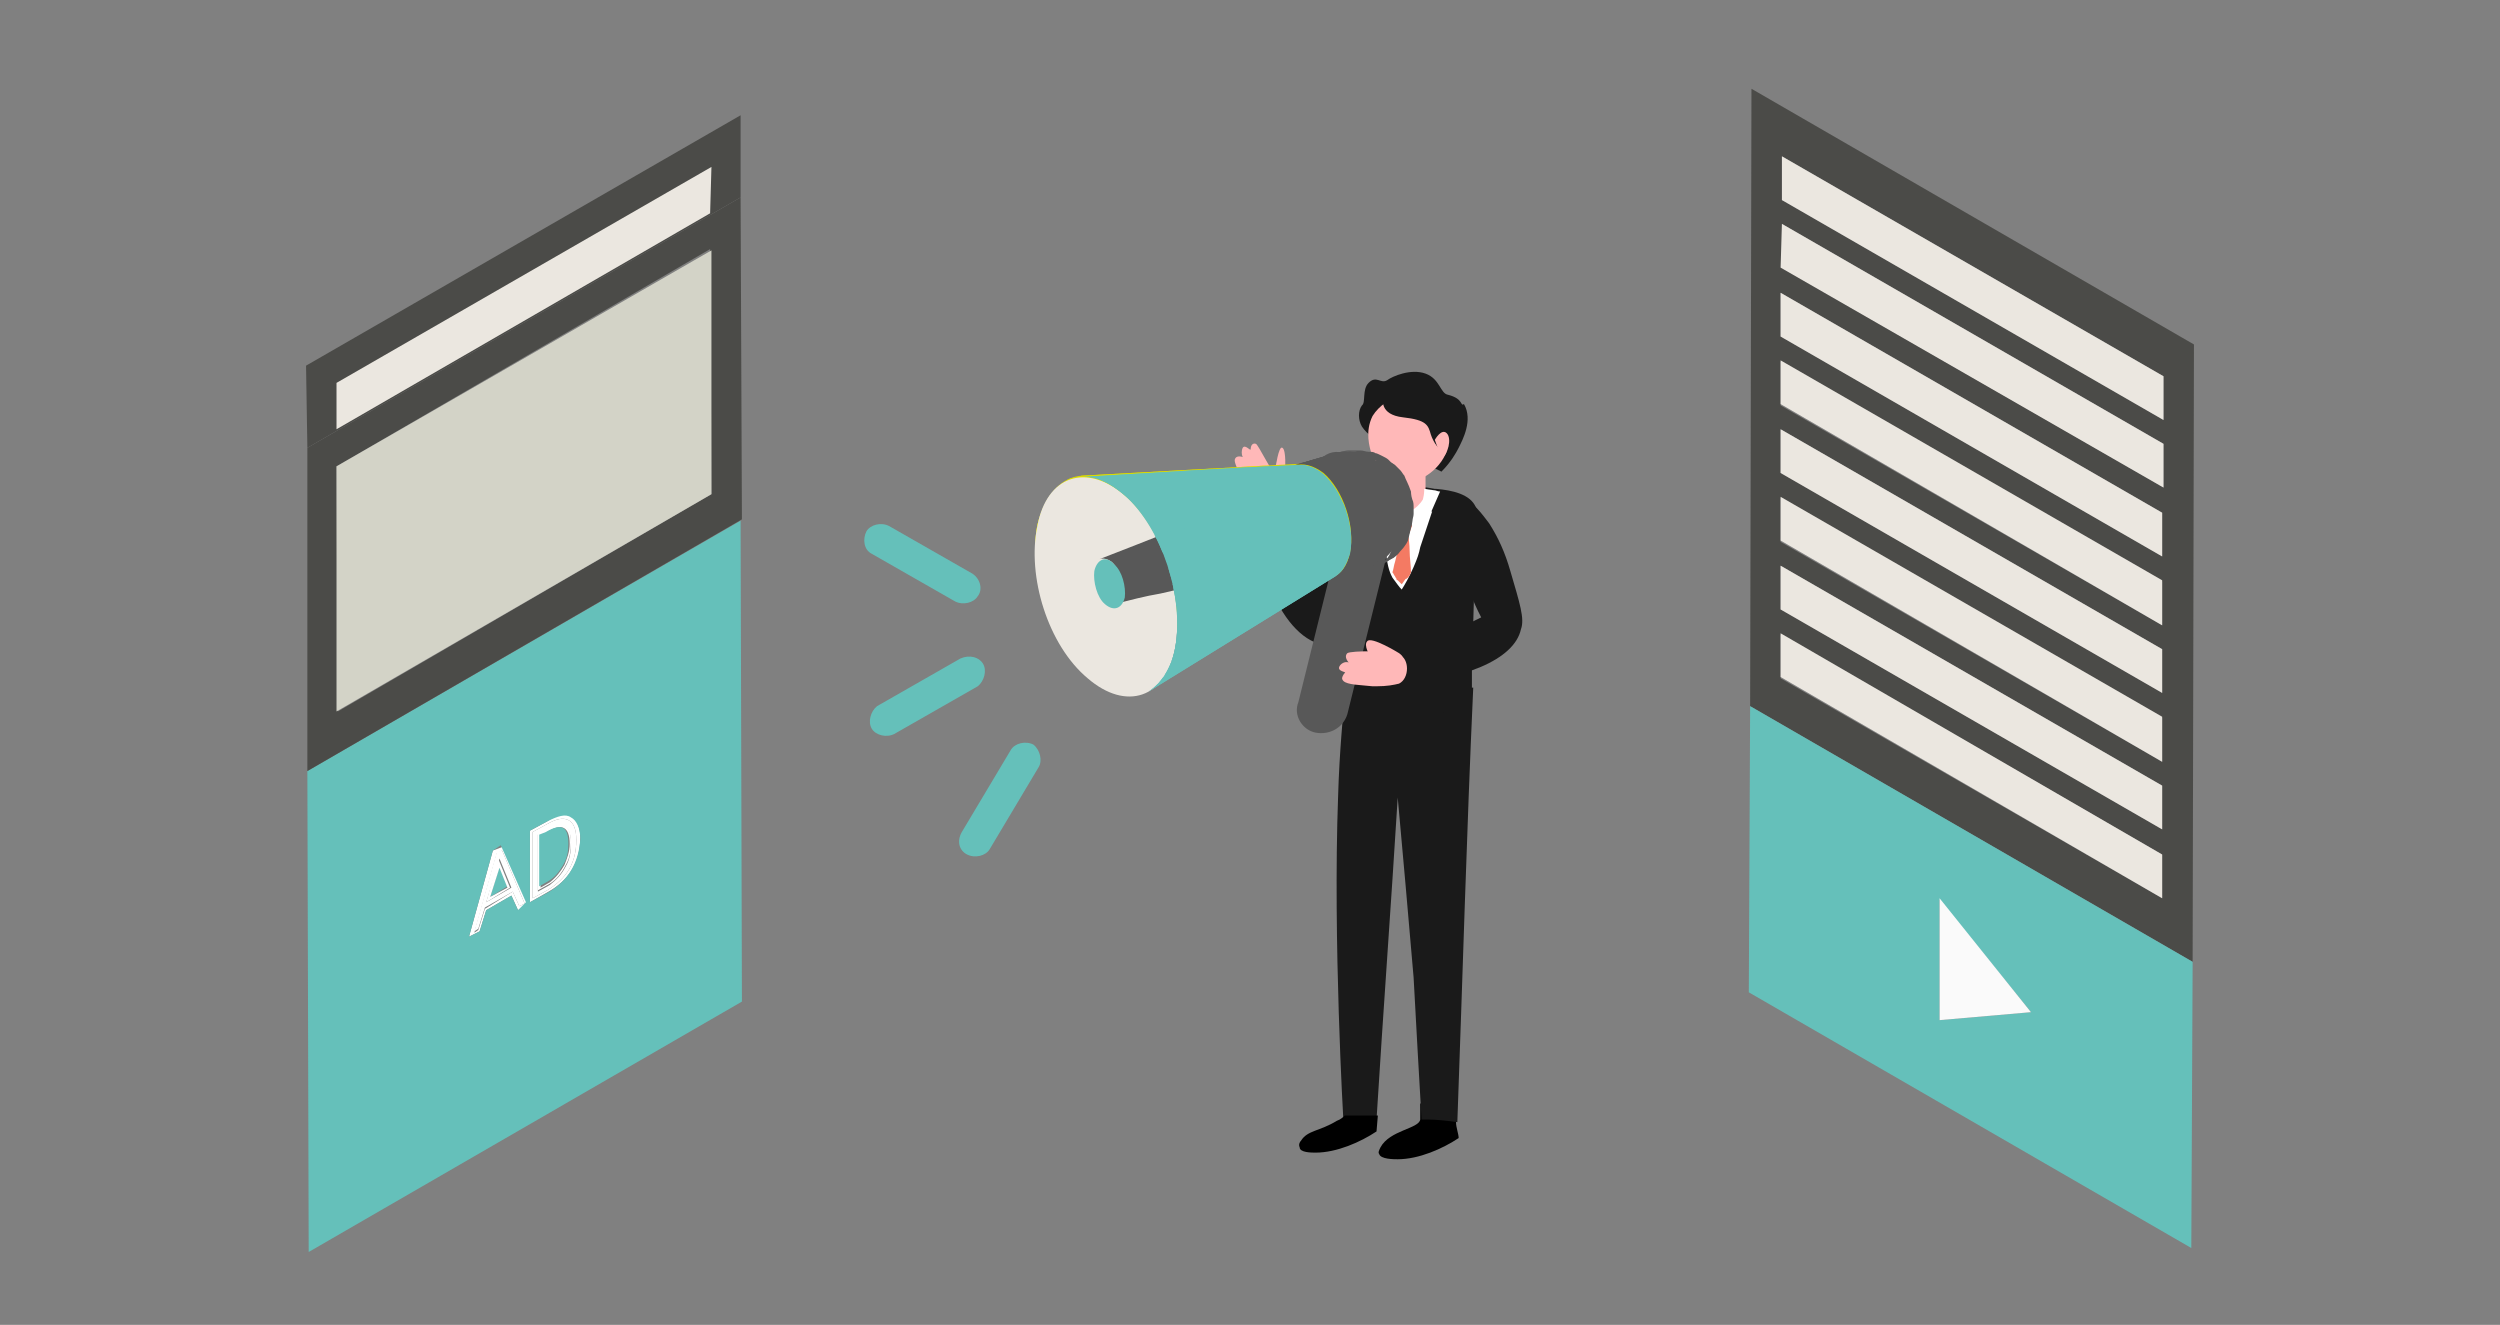 <?xml version="1.0" encoding="utf-8"?>
<!-- Generator: Adobe Illustrator 26.5.2, SVG Export Plug-In . SVG Version: 6.00 Build 0)  -->
<svg version="1.1" id="_レイヤー_1" xmlns="http://www.w3.org/2000/svg" xmlns:xlink="http://www.w3.org/1999/xlink" x="0px"
	 y="0px" viewBox="0 0 188.7 100" style="enable-background:new 0 0 188.7 100;" xml:space="preserve">
<rect x="0" y="0" width="188.7" height="100" fill="#808080" stroke="none"/>
<style type="text/css">
	.st0{fill:#FFB8B8;}
	.st1{fill:#1A1A1A;}
	.st2{fill:#FFFFFF;}
	.st3{fill:#F47A63;}
	.st4{fill:#65C0BA;}
	.st5{fill:#585858;}
	.st6{clip-path:url(#SVGID_00000026862950227157631390000011110578277509902493_);}
	.st7{clip-path:url(#SVGID_00000106855013526447341120000003580958019430125710_);}
	.st8{clip-path:url(#SVGID_00000139252060008632465820000016910560668775032218_);}
	.st9{clip-path:url(#SVGID_00000060019907954029279610000002682288756361518517_);}
	.st10{clip-path:url(#SVGID_00000070835600815433078930000011005993504283488937_);}
	.st11{clip-path:url(#SVGID_00000163793238538492434570000006732516528680734856_);}
	.st12{fill:#DBDB00;}
	.st13{clip-path:url(#SVGID_00000060722352196839752670000006328642785422727589_);}
	.st14{clip-path:url(#SVGID_00000140723830040472521740000003304652585648504994_);}
	.st15{clip-path:url(#SVGID_00000154424630554038064390000016648001072993024420_);}
	.st16{clip-path:url(#SVGID_00000047045000788614885820000007493286915072593050_);}
	.st17{clip-path:url(#SVGID_00000025425380432363430640000001770202556491856037_);}
	.st18{clip-path:url(#SVGID_00000040571087024299857390000016278695406949876403_);}
	.st19{clip-path:url(#SVGID_00000140708386095028859530000010548626036028410755_);}
	.st20{fill:#EBE7E0;}
	.st21{clip-path:url(#SVGID_00000000918593142233967730000002159900989644700594_);}
	.st22{fill:#FBB03B;}
	.st23{clip-path:url(#SVGID_00000068663174577120872230000000189982447499344807_);}
	.st24{fill:#4B4B48;}
	.st25{enable-background:new    ;}
	.st26{fill:#D3D3C7;}
	.st27{fill:#FAFAFA;}
</style>
<g>
	<path class="st0" d="M97,37.2v-1.7c0,0,0.1-1.5-0.2-1.7c-0.3-0.2-0.5,1.5-0.6,1.8s-1.2-2-1.4-2.1c-0.3-0.1-0.4,0.2-0.4,0.4
		s-0.4-0.4-0.6-0.1c-0.1,0.2-0.1,0.5,0,0.7c0,0-0.5-0.2-0.6,0.2s1.3,2.9,2,3.4C95.6,38.8,97,38,97,37.2L97,37.2z"/>
	<path d="M109.9,84.7c0-0.6,0-1.3,0-1.9l-2.7,0.5c0,0.1,0,0.3,0,0.6c0,0.3,0,0.5,0,0.6c-0.1,0.7-2.3,0.8-3,2.1
		c-0.1,0.2-0.2,0.4-0.1,0.5c0.1,0.4,1.1,0.4,1.4,0.4c1.6,0,3.4-0.8,4.6-1.6C110.1,85.6,109.9,85.1,109.9,84.7L109.9,84.7z"/>
	<path class="st1" d="M101.5,52.3c-0.1,1.6-0.4,4.3-0.5,7.8c-0.4,10.9,0.4,24.5,0.4,24.5l0,0l0,0l0,0c0,0,0.8-0.1,2.5-0.1
		c0.5-8.1,1.1-16.2,1.6-24.3c0.4,4.4,0.8,8.9,1.2,13.6c0.2,3.7,0.4,7.3,0.6,10.7c0.1,0,0.3,0,0.4,0c0.7,0,1.6,0.1,2.3,0.2
		c0.4-10.9,0.7-21.9,1.2-32.8"/>
	<path class="st1" d="M111.1,53.4c-1.3,0.3-3.2,0.6-5.4,0.5c-1.7-0.1-3-0.4-4.1-0.7c-0.1-0.2-0.1-0.5-0.1-0.8
		c-0.9-7.5-0.7-12.6,0-13.9c1.6-2.7,6.2-1.7,6.8-1.6c0.1,0,0.1,0,0.1,0c1.2,0.1,2.6,0.4,3,1.4c0.2,0.4,0.1,0.8,0,1.7
		c-0.1,1.2,0,2.2-0.1,3.4c-0.1,3.5-0.1,3.9-0.2,7C111.1,51.8,111.1,52.8,111.1,53.4L111.1,53.4z"/>
	<path class="st1" d="M109.3,29.8c-0.6-0.1-0.6-1.2-1.7-1.6s-2.5,0.2-2.9,0.5c-0.5,0.3-0.8-0.4-1.4,0.2c-0.5,0.5-0.2,1.5-0.5,1.7
		l0,0c-0.3,0.4-0.3,1.1,0,1.6c0.2,0.3,0.5,0.6,0.8,0.8l5.2,2.6c0.7-0.7,1.1-1.4,1.3-1.8c0.3-0.6,1.1-2.1,0.4-3.3
		C110.2,30.7,110.5,30.1,109.3,29.8z"/>
	<path class="st0" d="M103.6,31.4c-0.6,1.2-0.2,2.4-0.1,2.8c0.2,0.5,0.5,1.7,1.7,2.1c1.4,0.5,3.2-0.5,3.9-2c0.6-1.2,0.6-3-0.5-4
		C107.1,29.1,104.6,29.8,103.6,31.4L103.6,31.4z"/>
	<path class="st1" d="M104.4,30.1c0,0-0.3,1.2,1.5,1.4c1.8,0.2,1.9,0.6,2.1,1.3c0.4,1.2,1.7,2.5,2.1-0.9c0-0.2-1.3-2.5-2.6-2.7
		C106.1,28.8,104.4,30.1,104.4,30.1L104.4,30.1z"/>
	<path class="st0" d="M108.3,33.2c0,0,0.5-0.9,0.9-0.5s0.1,1.6-0.4,1.9"/>
	<path class="st1" d="M102.4,37.6c-0.4,0.3-0.9,0.9-1.5,1.7c-0.7,1.3-0.9,2.5-0.9,3.2c0,0-2.3-5.6-2.8-5.6s-2,1.1-2.1,1.7
		c-0.7,3.7,1.9,10.3,5.4,10.1c2-0.1,3.8-2.7,4.7-5.9"/>
	<path d="M104,84.2L104,84.2c-0.8,0-1.7,0-2.5,0c-0.1,0.1-0.3,0.3-0.6,0.4c-1.3,0.8-2.2,0.7-2.7,1.5c-0.1,0.1-0.2,0.3-0.1,0.5
		c0,0.4,0.9,0.4,1.2,0.4c1.6,0,3.4-0.8,4.6-1.6L104,84.2L104,84.2z"/>
	<path class="st0" d="M105.6,49.3c0,0-2.1-1.3-2.4-0.9c-0.3,0.3,0.2,1.1,0.2,1.1s2,0.5,2.3,0.4C106.2,49.7,105.6,49.3,105.6,49.3z"
		/>
	<path class="st1" d="M112.4,39.5c0.7,1.1,1.2,2.2,1.6,3.6c0.7,2.4,1.1,3.6,0.8,4.4c-0.5,2.3-4.4,3.9-9.5,4.1c0.2-0.6,0.3-1.4,0.5-2
		c2-1.1,4-2,6-3c-1.3-2.5-1.6-4.5-1.8-5.9c-0.1-0.7-0.2-2.7,0.3-2.9C111,37.5,112,39,112.4,39.5z"/>
	<path class="st0" d="M107.6,35.9c0,0.5,0,1.2,0,1.8c0,0.1,0,0.1,0,0.2c-0.1,0.2-0.2,0.4-0.5,0.6c-0.2,0.1-0.4,0.3-0.8,0.3
		c-0.4-0.1-0.7-0.4-0.7-0.5c-0.1-0.7-0.2-1.5-0.2-2.2"/>
	<path class="st2" d="M104.5,39c1.2-0.1,2.4-0.3,3.6-0.4c-0.4,1.2-0.7,2.1-0.9,2.7c-0.1,0.5-0.2,0.8-0.5,1.5s-0.7,1.4-0.9,1.7
		c-0.2-0.2-0.4-0.5-0.7-0.9c-0.1-0.2-0.4-0.7-0.5-2.1C104.5,40.7,104.5,39.8,104.5,39L104.5,39z"/>
	<path class="st3" d="M106.1,38.7c0,0,0.5,0.5,0.6,0.6c-0.1,0.3-0.2,0.7-0.4,1.1c-0.1,0-0.5,0-0.5,0c-0.2-0.3-0.3-0.6-0.3-0.9
		L106.1,38.7L106.1,38.7z"/>
	<path class="st3" d="M106.5,43.2c0-0.5-0.1-1.1-0.1-1.6s-0.1-1.1-0.1-1.5l-0.5-0.1c-0.1,0.7-0.3,1.6-0.5,2.4
		c-0.1,0.3-0.1,0.5-0.2,0.8c0.1,0.1,0.1,0.2,0.2,0.3c0,0.1,0.1,0.1,0.1,0.2c0,0.1,0.1,0.1,0.1,0.1c0.1,0.1,0.2,0.2,0.3,0.3
		c0.1-0.1,0.2-0.3,0.3-0.4C106.2,43.7,106.4,43.5,106.5,43.2z"/>
	<path class="st2" d="M108.7,37.1l-1.4,3.2c0,0,0,0.1-0.1,0.1s-0.1,0-0.1,0c-0.3-0.5-0.7-0.9-1.1-1.5c-0.7,0.8-1.4,1.6-1.6,1.4v-0.1
		c0-0.7,0-3.4,0-3.4c0.1,0,0.3,0,0.5,0c0.1,0,0.3,0,0.3,0l0,0c0,0,0.1,0.5,0.1,0.8c0.1,0.3,0.2,0.7,0.7,1.2c0.2-0.1,0.9-0.3,1.4-1.1
		c0.1-0.4,0.1-0.6,0.1-0.8l0.7,0.1C108.4,37,108.5,37.1,108.7,37.1L108.7,37.1z"/>
	<g>
		<path class="st4" d="M73.8,45L73.8,45c-0.3,0.5-1.1,0.7-1.7,0.4l-6.3-3.6c-0.6-0.3-0.7-1.1-0.4-1.7l0,0c0.3-0.5,1.1-0.7,1.7-0.4
			l6.3,3.6C74,43.7,74.2,44.5,73.8,45z"/>
		<path class="st4" d="M73,64.5L73,64.5c0.6,0.3,1.4,0.1,1.7-0.4l3.7-6.2c0.3-0.5,0.1-1.3-0.4-1.7l0,0c-0.6-0.3-1.4-0.1-1.7,0.4
			l-3.7,6.2C72.2,63.5,72.4,64.2,73,64.5z"/>
		<path class="st4" d="M74.2,50.1L74.2,50.1c0.3,0.5,0.1,1.3-0.4,1.7l-6.3,3.6c-0.6,0.3-1.4,0.1-1.7-0.4l0,0
			c-0.3-0.5-0.1-1.3,0.4-1.7l6.3-3.6C73.2,49.4,73.9,49.6,74.2,50.1z"/>
		<g>
			<path class="st5" d="M99.3,55.3L99.3,55.3c-1-0.2-1.7-1.3-1.3-2.3l3-12.1c0.2-1.1,1.3-1.7,2.3-1.4l0,0c1.1,0.2,1.7,1.3,1.4,2.3
				l-3,12.1C101.4,54.9,100.4,55.5,99.3,55.3z"/>
			<g>
				<path class="st5" d="M104.4,41c-0.4,2-1.9,2.5-3.5,1.3c-1.6-1.3-2.4-4-2-6s1.9-2.5,3.5-1.3C103.8,36.4,104.8,39,104.4,41z
					 M101.6,38.6L101.6,38.6L101.6,38.6L101.6,38.6L101.6,38.6"/>
				<path class="st5" d="M100.9,34.2l-0.6,0.2c0.6-0.2,1.4,0,2.1,0.6l0.6-0.2C102.3,34.2,101.5,33.9,100.9,34.2z"/>
				<path class="st5" d="M105.1,35.1c-0.1-0.1-0.3-0.2-0.4-0.3s-0.3-0.2-0.4-0.2c-0.2-0.1-0.4-0.2-0.5-0.2c-0.2-0.1-0.4-0.1-0.6-0.2
					c-0.2,0-0.4-0.1-0.5-0.1c-0.2,0-0.4,0-0.6,0s-0.4,0-0.5,0.1c-0.1,0-0.3,0.1-0.4,0.1c0.6-0.2,1.4,0,2.1,0.6
					C104,34.6,104.7,34.7,105.1,35.1z"/>
				<path class="st5" d="M103,42.9l0.6-0.2c0.6-0.2,1.2-0.8,1.4-1.9c0.4-2-0.5-4.6-2-6l-0.6,0.2c1.5,1.3,2.4,4,2,6
					C104.2,42,103.6,42.7,103,42.9z"/>
				<path class="st5" d="M106.6,39.3c0-0.1,0.1-0.3,0.1-0.5c0-0.3,0-0.5,0-0.5c0-0.2,0-0.4-0.1-0.6c-0.1-0.3-0.1-0.6-0.1-0.6
					c-0.2-0.6-0.4-0.9-0.5-1.2c-0.1-0.1-0.2-0.3-0.3-0.4c-0.1-0.1-0.2-0.2-0.4-0.4c-0.5-0.4-1.3-0.5-2.1-0.2c1.5,1.3,2.4,4,2,6
					c-0.2,1.1-0.7,1.7-1.4,1.9c0.1,0,0.2-0.1,0.3-0.1c0.2-0.1,0.4-0.2,0.6-0.3c0.1-0.1,0.3-0.2,0.5-0.3c0.1-0.1,0.3-0.2,0.5-0.5
					c0.4-0.4,0.6-0.8,0.6-0.9C106.5,39.9,106.6,39.4,106.6,39.3L106.6,39.3z"/>
				<path class="st5" d="M100.9,34.2c1.9-0.6,3.9,0.7,4.6,3c0,0,0,0,0.1,0c0.2-0.9,0-1.8-0.5-2.2c-0.1-0.1-0.2-0.2-0.3-0.3
					c-0.1-0.1-0.3-0.2-0.5-0.3s-0.4-0.2-0.5-0.2c-0.1-0.1-0.3-0.1-0.5-0.1s-0.4-0.1-0.6-0.1c-0.1,0-0.3,0-0.5,0c-0.1,0-0.3,0-0.4,0
					C101.4,34,101.1,34.2,100.9,34.2z"/>
				<path class="st5" d="M105.6,37.3L105.6,37.3l-4,1.3l0,0C102.8,38.3,104.5,37.7,105.6,37.3z"/>
				<path class="st5" d="M101.6,38.6L101.6,38.6l4-1.3l0,0C104.5,37.7,102.8,38.3,101.6,38.6z"/>
				<path class="st5" d="M105.6,37.3L105.6,37.3l-4,1.3l0,0C102.8,38.3,104.5,37.7,105.6,37.3z"/>
				<path class="st5" d="M101.6,38.6L101.6,38.6l4-1.3l0,0C104.5,37.7,102.8,38.3,101.6,38.6z"/>
				<polygon class="st5" points="101.6,38.6 105.6,37.3 105.6,37.3 				"/>
				<polygon class="st5" points="101.6,38.6 105.6,37.3 105.6,37.3 				"/>
				<polygon class="st5" points="101.6,38.6 105.6,37.3 105.6,37.3 				"/>
				<polygon class="st5" points="101.6,38.6 105.6,37.3 105.6,37.3 				"/>
				<path class="st5" d="M105.1,35.1c0.5,0.4,0.7,1.2,0.5,2.2c0,0,0.1,0.1,0.1,0.2v0.1c0.7,2.3-0.2,4.5-2,5.2
					c0.2-0.1,0.4-0.1,0.5-0.2c0.2-0.1,0.4-0.2,0.6-0.3c0,0,0.4-0.2,0.7-0.6c0.4-0.4,0.6-0.8,0.6-0.8c0.1-0.2,0.2-0.4,0.2-0.5
					c0.1-0.1,0.1-0.4,0.2-0.6c0.1-0.3,0.1-0.4,0.1-0.5c0-0.2,0-0.4,0-0.5c0-0.2,0-0.3-0.1-0.6s-0.1-0.6-0.1-0.6
					c0-0.1-0.1-0.3-0.2-0.5s-0.2-0.3-0.3-0.5c0,0-0.1-0.2-0.3-0.4C105.4,35.3,105.2,35.2,105.1,35.1z"/>
				<path class="st5" d="M105.6,37.5L105.6,37.5c-0.1-0.1-0.1-0.2-0.1-0.2v-0.1c-0.7-2.3-2.8-3.6-4.6-3c-0.6,0.2-1.2,0.8-1.4,1.9
					c-0.4,2,0.5,4.6,2,6c0.7,0.6,1.5,0.8,2.1,0.6C105.4,42,106.4,39.7,105.6,37.5z"/>
				<path class="st5" d="M105.7,37.4C105.7,37.5,105.6,37.5,105.7,37.4c-0.1-0.1-0.2-0.1-0.2-0.1S105.6,37.2,105.7,37.4
					C105.7,37.3,105.7,37.4,105.7,37.4z M105.6,37.3L105.6,37.3L105.6,37.3L105.6,37.3L105.6,37.3"/>
				<path class="st5" d="M103.6,42.7c-0.6,0.2-1.4,0-2.1-0.6c-1.5-1.3-2.4-4-2-6c0.2-1.1,0.7-1.7,1.4-1.9l-0.6,0.2
					c-0.6,0.2-1.2,0.8-1.4,1.9c-0.4,2,0.5,4.6,2,6c0.7,0.6,1.5,0.8,2.1,0.6C103.2,42.8,103.4,42.7,103.6,42.7z"/>
			</g>
			<g>
				<g>
					<path class="st5" d="M103.2,42.9c-0.6,0.2-1.4,0-2.1-0.6L98.7,43c0.7,0.6,1.5,0.8,2.1,0.6C101.5,43.4,102.5,43.1,103.2,42.9z"
						/>
					<g>
						<g>
							<g>
								<defs>
									<path id="SVGID_1_" d="M103.2,42.9c-0.6,0.2-1.4,0-2.1-0.6L98.7,43c0.7,0.6,1.5,0.8,2.1,0.6
										C101.5,43.4,102.5,43.1,103.2,42.9z"/>
								</defs>
								<clipPath id="SVGID_00000152249841112509891320000013612103051106199475_">
									<use xlink:href="#SVGID_1_"  style="overflow:visible;"/>
								</clipPath>
								<g style="clip-path:url(#SVGID_00000152249841112509891320000013612103051106199475_);">
									<g>
										<path class="st5" d="M103.2,42.9l-2.4,0.7c-0.6,0.2-1.4,0-2.1-0.6l2.4-0.7C101.9,42.9,102.6,43.1,103.2,42.9"/>
									</g>
								</g>
							</g>
						</g>
					</g>
				</g>
				<path class="st5" d="M99,36.1c0.4-2,2-2.6,3.5-1.3c1.6,1.4,2.4,4.1,2,6.1s-2,2.6-3.5,1.3C99.5,40.9,98.6,38.1,99,36.1z
					 M101.5,40c0.6,0.5,1.3,0.3,1.5-0.5s-0.2-2-0.8-2.5c-0.6-0.5-1.3-0.3-1.5,0.5C100.5,38.4,100.9,39.5,101.5,40"/>
				<g>
					<path class="st5" d="M98.1,35c-0.6,0.2-1.2,0.8-1.4,1.9c-0.4,2,0.5,4.7,2,6.1l2.4-0.7c-1.6-1.4-2.4-4.1-2-6.1
						c0.2-1.1,0.7-1.7,1.4-1.9C99.7,34.5,98.8,34.8,98.1,35z"/>
					<g>
						<g>
							<g>
								<defs>
									<path id="SVGID_00000086681585564034049160000016754525855343145645_" d="M98.1,35c-0.6,0.2-1.2,0.8-1.4,1.9
										c-0.4,2,0.5,4.7,2,6.1l2.4-0.7c-1.6-1.4-2.4-4.1-2-6.1c0.2-1.1,0.7-1.7,1.4-1.9C99.7,34.5,98.8,34.8,98.1,35z"/>
								</defs>
								<clipPath id="SVGID_00000054973878480087159210000004008236167939883405_">
									<use xlink:href="#SVGID_00000086681585564034049160000016754525855343145645_"  style="overflow:visible;"/>
								</clipPath>
								<g style="clip-path:url(#SVGID_00000054973878480087159210000004008236167939883405_);">
									<g>
										<path class="st5" d="M101,42.2L98.6,43c-0.2-0.2-0.4-0.4-0.5-0.6l2.4-0.7C100.7,41.8,100.9,42,101,42.2"/>
										<path class="st5" d="M100.5,41.6l-2.4,0.7c-0.1-0.1-0.2-0.3-0.3-0.4l2.4-0.7C100.3,41.3,100.4,41.5,100.5,41.6"/>
										<path class="st5" d="M100.2,41.2l-2.4,0.7c-0.1-0.1-0.2-0.3-0.2-0.4l2.4-0.7C100,40.9,100.1,41.1,100.2,41.2"/>
										<path class="st5" d="M99.9,40.8l-2.4,0.7c-0.1-0.1-0.1-0.3-0.2-0.4l2.4-0.7C99.7,40.5,99.9,40.7,99.9,40.8"/>
										<path class="st5" d="M99.6,40.4l-2.3,0.7c-0.1-0.1-0.1-0.3-0.2-0.4l2.4-0.7C99.5,40,99.6,40.2,99.6,40.4"/>
										<path class="st5" d="M99.5,39.9l-2.4,0.7c-0.1,0-0.1-0.2-0.1-0.4l2.4-0.7C99.4,39.7,99.4,39.8,99.5,39.9"/>
										<path class="st5" d="M99.3,39.5l-2.4,0.7c0-0.1-0.1-0.3-0.1-0.4l2.4-0.7C99.2,39.2,99.3,39.4,99.3,39.5"/>
										<path class="st5" d="M99.2,39.1l-2.4,0.7c0-0.2-0.1-0.3-0.1-0.5l2.4-0.7C99.1,38.8,99.1,38.9,99.2,39.1"/>
										<path class="st5" d="M99.1,38.6l-2.4,0.7c0-0.2-0.1-0.4-0.1-0.5L99,38C99,38.3,99,38.5,99.1,38.6"/>
										<path class="st5" d="M99,38l-2.4,0.7c0-0.3-0.1-0.5-0.1-0.8l2.4-0.7C98.9,37.5,99,37.7,99,38"/>
										<path class="st5" d="M98.9,37.2l-2.4,0.7c0-0.4,0-0.7,0.1-1.1c0-0.1,0-0.2,0.1-0.2l2.4-0.7c0,0.1,0,0.2-0.1,0.2
											C99,36.5,98.9,36.9,98.9,37.2"/>
										<path class="st5" d="M99.1,35.9l-2.4,0.7c0.1-0.2,0.1-0.4,0.2-0.6l2.4-0.7C99.2,35.4,99.1,35.6,99.1,35.9"/>
										<path class="st5" d="M99.3,35.3L96.9,36c0.1-0.1,0.1-0.2,0.2-0.3l2.4-0.7C99.4,35,99.4,35.1,99.3,35.3"/>
										<path class="st5" d="M99.5,34.9l-2.4,0.8c0.1-0.1,0.1-0.2,0.2-0.2l2.4-0.7C99.6,34.8,99.6,34.8,99.5,34.9"/>
										<path class="st5" d="M99.7,34.7l-2.4,0.7c0.1-0.1,0.1-0.1,0.2-0.2l2.4-0.7C99.9,34.6,99.7,34.6,99.7,34.7"/>
										<path class="st5" d="M100,34.5l-2.4,0.7c0.1-0.1,0.1-0.1,0.2-0.1l2.4-0.7C100.1,34.4,100.1,34.5,100,34.5"/>
										<path class="st5" d="M100.2,34.4l-2.4,0.7c0.1,0,0.1-0.1,0.2-0.1l2.4-0.7C100.3,34.3,100.3,34.3,100.2,34.4"/>
										<path class="st5" d="M100.4,34.3L98,35l0,0L100.4,34.3L100.4,34.3"/>
									</g>
								</g>
							</g>
						</g>
					</g>
				</g>
				<g>
					<path class="st5" d="M100,41.1l2.4-0.7c-0.2,0.1-0.5,0-0.8-0.3l-2.4,0.7C99.4,41.1,99.7,41.2,100,41.1z"/>
					<g>
						<g>
							<g>
								<defs>
									<path id="SVGID_00000061469857840310787420000010994380419786882212_" d="M100,41.1l2.4-0.7c-0.2,0.1-0.5,0-0.8-0.3
										l-2.4,0.7C99.4,41.1,99.7,41.2,100,41.1z"/>
								</defs>
								<clipPath id="SVGID_00000033356053918113661060000002015234653263745450_">
									<use xlink:href="#SVGID_00000061469857840310787420000010994380419786882212_"  style="overflow:visible;"/>
								</clipPath>
								<g style="clip-path:url(#SVGID_00000033356053918113661060000002015234653263745450_);">
									<g>
										<path class="st5" d="M100,41.1l2.4-0.7c-0.2,0.1-0.5,0-0.8-0.3l-2.4,0.7C99.4,41.1,99.7,41.2,100,41.1"/>
									</g>
								</g>
							</g>
						</g>
					</g>
				</g>
				<g>
					<path class="st5" d="M101.2,36.8l-2.4,0.7c-0.3,0.1-0.5,0.3-0.5,0.7c-0.2,0.8,0.2,2,0.8,2.5l2.4-0.7c-0.6-0.5-0.9-1.7-0.8-2.5
						C100.8,37.1,101,36.9,101.2,36.8z"/>
					<g>
						<g>
							<g>
								<defs>
									<path id="SVGID_00000170987810658313235660000010090510303274143622_" d="M101.2,36.8l-2.4,0.7c-0.3,0.1-0.5,0.3-0.5,0.7
										c-0.2,0.8,0.2,2,0.8,2.5l2.4-0.7c-0.6-0.5-0.9-1.7-0.8-2.5C100.8,37.1,101,36.9,101.2,36.8z"/>
								</defs>
								<clipPath id="SVGID_00000155117743902609928400000005392584598251887270_">
									<use xlink:href="#SVGID_00000170987810658313235660000010090510303274143622_"  style="overflow:visible;"/>
								</clipPath>
								<g style="clip-path:url(#SVGID_00000155117743902609928400000005392584598251887270_);">
									<g>
										<path class="st5" d="M99.1,40.9l2.4-0.7c-0.1-0.1-0.2-0.1-0.2-0.2l-2.4,0.7C98.9,40.7,99,40.8,99.1,40.9"/>
										<path class="st5" d="M98.9,40.6l2.4-0.7c0-0.1-0.1-0.1-0.1-0.2l-2.4,0.7C98.8,40.5,98.8,40.6,98.9,40.6"/>
										<path class="st5" d="M98.7,40.4l2.4-0.7c0-0.1-0.1-0.1-0.1-0.2l-2.4,0.7C98.7,40.2,98.7,40.4,98.7,40.4"/>
										<path class="st5" d="M98.6,40.2l2.4-0.7c0-0.1-0.1-0.1-0.1-0.2L98.5,40C98.6,40.1,98.6,40.1,98.6,40.2"/>
										<path class="st5" d="M98.5,40l2.4-0.7c0-0.1,0-0.1-0.1-0.2l-2.4,0.7C98.5,39.9,98.5,40,98.5,40"/>
										<path class="st5" d="M98.5,39.9l2.4-0.7c0-0.1,0-0.1-0.1-0.2l-2.4,0.7C98.4,39.8,98.5,39.8,98.5,39.9"/>
										<path class="st5" d="M98.4,39.7l2.4-0.7c0-0.1,0-0.1-0.1-0.2l-2.4,0.7C98.4,39.6,98.4,39.6,98.4,39.7"/>
										<path class="st5" d="M98.4,39.5l2.4-0.7c0-0.1,0-0.1,0-0.2l-2.4,0.7C98.3,39.4,98.3,39.5,98.4,39.5"/>
										<path class="st5" d="M98.3,39.3l2.4-0.7c0-0.1,0-0.1,0-0.2l-2.4,0.7C98.3,39.2,98.3,39.3,98.3,39.3"/>
										<path class="st5" d="M98.3,39.1l2.4-0.7c0-0.1,0-0.2,0-0.3l-2.4,0.7C98.3,38.9,98.3,39,98.3,39.1"/>
										<path class="st5" d="M98.3,38.8l2.4-0.7c0-0.1,0-0.3,0-0.4v-0.1l-2.4,0.7v0.1C98.3,38.5,98.3,38.6,98.3,38.8"/>
										<path class="st5" d="M98.3,38.3l2.4-0.7c0-0.1,0.1-0.2,0.1-0.2L98.4,38C98.4,38,98.3,38.1,98.3,38.3"/>
										<path class="st5" d="M98.4,37.9l2.4-0.7l0.1-0.1L98.4,37.9C98.5,37.8,98.4,37.9,98.4,37.9"/>
										<path class="st5" d="M98.5,37.8l2.4-0.7L101,37L98.5,37.8C98.5,37.7,98.5,37.8,98.5,37.8"/>
										<path class="st5" d="M98.6,37.7L101,37l0.1-0.1L98.6,37.7L98.6,37.7"/>
										<path class="st5" d="M98.6,37.6l2.4-0.7c0,0,0.1,0,0.1-0.1L98.6,37.6C98.7,37.6,98.7,37.6,98.6,37.6"/>
										<path class="st5" d="M98.7,37.6l2.4-0.7h0.1L98.7,37.6C98.8,37.5,98.8,37.6,98.7,37.6"/>
										<polyline class="st5" points="98.8,37.5 101.2,36.8 101.2,36.8 98.8,37.5 98.8,37.5 										"/>
									</g>
								</g>
							</g>
						</g>
					</g>
				</g>
				<g>
					<path class="st5" d="M98.8,37.5c0.2-0.1,0.5,0,0.8,0.3c0.6,0.5,0.9,1.7,0.8,2.5c-0.1,0.4-0.3,0.7-0.5,0.7l2.4-0.7
						c0.3-0.1,0.5-0.3,0.5-0.7c0.2-0.8-0.2-2-0.8-2.5c-0.3-0.3-0.6-0.3-0.8-0.3C100.5,37,99.5,37.3,98.8,37.5z"/>
					<g>
						<g>
							<g>
								<defs>
									<path id="SVGID_00000144313003299712674080000017542850886468365751_" d="M98.8,37.5c0.2-0.1,0.5,0,0.8,0.3
										c0.6,0.5,0.9,1.7,0.8,2.5c-0.1,0.4-0.3,0.7-0.5,0.7l2.4-0.7c0.3-0.1,0.5-0.3,0.5-0.7c0.2-0.8-0.2-2-0.8-2.5
										c-0.3-0.3-0.6-0.3-0.8-0.3C100.5,37,99.5,37.3,98.8,37.5z"/>
								</defs>
								<clipPath id="SVGID_00000086685789154219811070000018263979840508920708_">
									<use xlink:href="#SVGID_00000144313003299712674080000017542850886468365751_"  style="overflow:visible;"/>
								</clipPath>
								<g style="clip-path:url(#SVGID_00000086685789154219811070000018263979840508920708_);">
									<g>
										<path class="st5" d="M98.8,37.5l2.4-0.7c0.2-0.1,0.5,0,0.8,0.3c0.1,0.1,0.2,0.1,0.2,0.2L99.9,38c-0.1-0.1-0.1-0.2-0.2-0.2
											C99.4,37.5,99.1,37.5,98.8,37.5"/>
										<path class="st5" d="M100,38l2.4-0.7c0,0.1,0.1,0.1,0.1,0.2l-2.4,0.7C100.1,38.1,100,38.1,100,38"/>
										<path class="st5" d="M100.1,38.3l2.4-0.7c0,0.1,0.1,0.1,0.1,0.2l-2.4,0.7C100.2,38.4,100.1,38.4,100.1,38.3"/>
										<path class="st5" d="M100.2,38.5l2.4-0.7c0,0.1,0.1,0.1,0.1,0.2L100.2,38.5L100.2,38.5"/>
										<path class="st5" d="M100.3,38.6l2.4-0.7c0,0.1,0,0.1,0.1,0.2l-2.4,0.7C100.3,38.7,100.3,38.7,100.3,38.6"/>
										<path class="st5" d="M100.4,38.8l2.4-0.7c0,0.1,0,0.1,0.1,0.2l-2.4,0.7C100.4,38.9,100.4,38.8,100.4,38.8"/>
										<path class="st5" d="M100.4,38.9l2.4-0.7c0,0.1,0,0.1,0.1,0.2l-2.4,0.7C100.5,39.1,100.4,39,100.4,38.9"/>
										<path class="st5" d="M100.5,39.1l2.4-0.7c0,0.1,0,0.1,0,0.2l-2.4,0.7C100.5,39.2,100.5,39.2,100.5,39.1"/>
										<path class="st5" d="M100.5,39.3l2.4-0.7c0,0.1,0,0.1,0,0.2l-2.4,0.7C100.6,39.4,100.5,39.4,100.5,39.3"/>
										<path class="st5" d="M100.6,39.5l2.4-0.7c0,0.1,0,0.2,0,0.3l-2.4,0.7C100.6,39.7,100.6,39.6,100.6,39.5"/>
										<path class="st5" d="M100.6,39.8l2.4-0.7c0,0.1,0,0.3,0,0.4v0.1l-2.4,0.7v-0.1C100.6,40.1,100.6,40,100.6,39.8"/>
										<path class="st5" d="M100.5,40.5l2.4-0.7c0,0.1-0.1,0.2-0.1,0.2l-2.4,0.7C100.5,40.6,100.5,40.5,100.5,40.5"/>
										<path class="st5" d="M100.4,40.7l2.4-0.7l-0.1,0.1L100.4,40.7C100.4,40.8,100.4,40.7,100.4,40.7"/>
										<path class="st5" d="M100.4,40.8l2.4-0.7l-0.1,0.1L100.4,40.8C100.3,40.9,100.3,40.9,100.4,40.8"/>
										<path class="st5" d="M100.3,40.9l2.4-0.7l-0.1,0.1L100.3,40.9C100.2,41,100.2,41,100.3,40.9"/>
										<path class="st5" d="M100.2,41l2.4-0.7c0,0-0.1,0-0.1,0.1L100.2,41C100.1,41,100.2,41,100.2,41"/>
										<path class="st5" d="M100.1,41.1l2.4-0.7h-0.1L100.1,41.1C100,41.1,100.1,41.1,100.1,41.1"/>
										<polyline class="st5" points="100,41.1 102.4,40.4 102.4,40.4 100,41.1 100,41.1 										"/>
									</g>
								</g>
							</g>
						</g>
					</g>
				</g>
				<path class="st5" d="M96.6,36.9c0.4-2,2-2.6,3.5-1.3c1.5,1.4,2.4,4.1,2,6.1s-2,2.6-3.5,1.3S96.2,38.9,96.6,36.9z M99.1,40.9
					c0.6,0.5,1.3,0.3,1.5-0.5s-0.2-2-0.8-2.5c-0.6-0.5-1.3-0.3-1.5,0.5S98.5,40.2,99.1,40.9"/>
				<g>
					<path class="st5" d="M100.5,34.3L98.1,35c0.6-0.2,1.4,0,2.1,0.6c1.6,1.4,2.4,4.1,2,6.1c-0.2,1.1-0.7,1.7-1.4,1.9l2.4-0.7
						c0.6-0.2,1.2-0.8,1.4-1.9c0.4-2-0.5-4.7-2-6.1C101.9,34.3,101,34,100.5,34.3z"/>
					<g>
						<g>
							<g>
								<defs>
									<path id="SVGID_00000152232843313342846990000007353487871420756145_" d="M100.5,34.3L98.1,35c0.6-0.2,1.4,0,2.1,0.6
										c1.6,1.4,2.4,4.1,2,6.1c-0.2,1.1-0.7,1.7-1.4,1.9l2.4-0.7c0.6-0.2,1.2-0.8,1.4-1.9c0.4-2-0.5-4.7-2-6.1
										C101.9,34.3,101,34,100.5,34.3z"/>
								</defs>
								<clipPath id="SVGID_00000049194682148772008330000005043956303413932166_">
									<use xlink:href="#SVGID_00000152232843313342846990000007353487871420756145_"  style="overflow:visible;"/>
								</clipPath>
								<g style="clip-path:url(#SVGID_00000049194682148772008330000005043956303413932166_);">
									<g>
										<path class="st5" d="M100.5,34.3L98.1,35c0.6-0.2,1.4,0,2.1,0.6c0.2,0.2,0.4,0.4,0.5,0.6l2.4-0.7
											c-0.2-0.2-0.4-0.4-0.5-0.6C101.9,34.3,101,34,100.5,34.3"/>
										<path class="st5" d="M103.1,35.5l-2.4,0.7c0.1,0.1,0.2,0.3,0.3,0.4l2.4-0.7C103.3,35.8,103.2,35.6,103.1,35.5"/>
										<path class="st5" d="M103.4,35.9l-2.4,0.7c0.1,0.1,0.2,0.3,0.2,0.4l2.4-0.7C103.6,36.3,103.5,36,103.4,35.9"/>
										<path class="st5" d="M103.7,36.4l-2.4,0.7c0.1,0.1,0.1,0.3,0.2,0.4l2.4-0.7C103.8,36.7,103.7,36.5,103.7,36.4"/>
										<path class="st5" d="M104,36.8l-2.4,0.7c0.1,0.1,0.1,0.3,0.2,0.4l2.4-0.7C104.1,37,104,36.9,104,36.8"/>
										<path class="st5" d="M104.1,37.2l-2.3,0.7c0.1,0.1,0.1,0.3,0.1,0.4l2.4-0.7C104.2,37.4,104.2,37.3,104.1,37.2"/>
										<path class="st5" d="M104.3,37.6l-2.4,0.7c0,0.1,0.1,0.3,0.1,0.4l2.4-0.7C104.4,37.8,104.3,37.7,104.3,37.6"/>
										<path class="st5" d="M104.4,38l-2.4,0.7c0,0.2,0.1,0.3,0.1,0.5l2.4-0.7C104.5,38.4,104.5,38.1,104.4,38"/>
										<path class="st5" d="M104.5,38.6l-2.4,0.7c0,0.2,0.1,0.4,0.1,0.5l2.4-0.7C104.6,38.9,104.6,38.7,104.5,38.6"/>
										<path class="st5" d="M104.6,39.1l-2.4,0.7c0,0.3,0.1,0.5,0.1,0.8l2.4-0.7C104.7,39.6,104.7,39.4,104.6,39.1"/>
										<path class="st5" d="M104.7,39.9l-2.4,0.7c0,0.4,0,0.7-0.1,1.1c0,0.1,0,0.2-0.1,0.2l2.4-0.7c0-0.1,0-0.2,0.1-0.2
											C104.6,40.7,104.7,40.2,104.7,39.9"/>
										<path class="st5" d="M104.5,41.2l-2.4,0.7c-0.1,0.2-0.1,0.4-0.2,0.6l2.4-0.7C104.4,41.7,104.5,41.5,104.5,41.2"/>
										<path class="st5" d="M104.3,41.8l-2.4,0.7c-0.1,0.1-0.1,0.2-0.2,0.3l2.4-0.7C104.2,42.1,104.3,41.9,104.3,41.8"/>
										<path class="st5" d="M104.1,42.2l-2.4,0.7c-0.1,0.1-0.1,0.2-0.2,0.2l2.4-0.7C104,42.4,104.1,42.2,104.1,42.2"/>
										<path class="st5" d="M103.8,42.5l-2.4,0.7c-0.1,0.1-0.1,0.1-0.2,0.2l2.4-0.7C103.7,42.6,103.8,42.6,103.8,42.5"/>
										<path class="st5" d="M103.6,42.7l-2.4,0.7c-0.1,0.1-0.1,0.1-0.2,0.1l2.4-0.7C103.5,42.8,103.6,42.7,103.6,42.7"/>
										<path class="st5" d="M103.4,42.8l-2.4,0.7c-0.1,0-0.2,0.1-0.2,0.1l2.4-0.7C103.3,42.9,103.3,42.9,103.4,42.8"/>
										<path class="st5" d="M103.2,42.9l-2.4,0.7l0,0L103.2,42.9L103.2,42.9"/>
									</g>
								</g>
							</g>
						</g>
					</g>
				</g>
			</g>
			<path class="st12" d="M96.4,37c0.4-2,1.9-2.5,3.5-1.3c1.5,1.3,2.4,4,2,6s-1.9,2.5-3.5,1.3C96.9,41.6,96,39,96.4,37z M99.1,39.3
				L99.1,39.3L99.1,39.3L99.1,39.3L99.1,39.3"/>
			<g>
				<path class="st12" d="M98.2,35c-5.5,0.3-11,0.6-16.5,0.9c-1.6,0.1-2.8,1.4-3.4,3.7c-0.7,3.8,0.9,8.9,3.8,11.5l16.3-8.2
					c-1.5-1.3-2.4-4-2-6C96.6,35.7,97.3,35.1,98.2,35L98.2,35z"/>
				<g>
					<g>
						<g>
							<defs>
								<path id="SVGID_00000162348228605323407610000018071576757818296506_" d="M98.2,35c-5.5,0.3-11,0.6-16.5,0.9
									c-1.6,0.1-2.8,1.4-3.4,3.7c-0.7,3.8,0.9,8.9,3.8,11.5l16.3-8.2c-1.5-1.3-2.4-4-2-6C96.6,35.7,97.3,35.1,98.2,35L98.2,35z"/>
							</defs>
							<clipPath id="SVGID_00000099652842499518086010000010578028001579333557_">
								<use xlink:href="#SVGID_00000162348228605323407610000018071576757818296506_"  style="overflow:visible;"/>
							</clipPath>
							<g style="clip-path:url(#SVGID_00000099652842499518086010000010578028001579333557_);">
								<g>
									<path class="st12" d="M82.1,51.2L98.4,43c-0.1-0.1-0.2-0.2-0.3-0.3l-16.6,8C81.7,50.9,81.9,51.1,82.1,51.2"/>
									<path class="st12" d="M81.6,50.7l16.6-8c-0.1-0.1-0.2-0.2-0.3-0.3L81,50C81.1,50.3,81.4,50.4,81.6,50.7"/>
									<path class="st12" d="M81,50.1l16.8-7.7c-0.1-0.1-0.1-0.2-0.2-0.3l-17,7.4C80.7,49.7,80.8,49.9,81,50.1"/>
									<path class="st12" d="M80.6,49.5l17-7.5c-0.1-0.1-0.1-0.2-0.2-0.3l-17.1,7.1C80.3,49.2,80.4,49.4,80.6,49.5"/>
									<path class="st12" d="M80.2,49l17.1-7.1c-0.1-0.1-0.1-0.2-0.2-0.3l-17.2,6.9C80,48.7,80.1,48.8,80.2,49"/>
									<path class="st12" d="M79.9,48.4l17.3-6.9c0-0.1-0.1-0.2-0.1-0.3l-17.5,6.6C79.7,48,79.8,48.2,79.9,48.4"/>
									<path class="st12" d="M79.6,47.9l17.6-6.7c0-0.1-0.1-0.2-0.1-0.3l-17.7,6.4C79.5,47.5,79.5,47.7,79.6,47.9"/>
									<path class="st12" d="M79.4,47.3L97,40.9c0-0.1-0.1-0.2-0.1-0.3l-17.8,6.1C79.1,47,79.2,47.1,79.4,47.3"/>
									<path class="st12" d="M79,46.8l17.8-6.1c0-0.1-0.1-0.2-0.1-0.3l-17.9,5.8C78.9,46.3,79,46.6,79,46.8"/>
									<path class="st12" d="M78.8,46.1l17.9-5.8c0-0.1-0.1-0.2-0.1-0.3l-18,5.5C78.7,45.7,78.8,45.9,78.8,46.1"/>
									<path class="st12" d="M78.6,45.5l18-5.5c0-0.1-0.1-0.2-0.1-0.4l-18,5.2C78.5,45,78.6,45.2,78.6,45.5"/>
									<path class="st12" d="M78.4,44.8l18-5.2c0-0.1-0.1-0.3-0.1-0.4L78.2,44C78.3,44.2,78.4,44.5,78.4,44.8"/>
									<path class="st12" d="M78.3,43.9l18.1-4.8c0-0.2-0.1-0.3-0.1-0.5L78.2,43C78.2,43.3,78.2,43.6,78.3,43.9"/>
									<path class="st12" d="M78.2,43l18.2-4.3c0-0.2,0-0.5,0-0.7l-18.2,3.7C78.1,42,78.1,42.6,78.2,43"/>
									<path class="st12" d="M78.1,41.6l18.2-3.7c0-0.3,0-0.6,0.1-0.9v-0.1l-18.1,2.6c0,0.1,0,0.2-0.1,0.3
										C78.2,40.4,78.1,41,78.1,41.6"/>
									<path class="st12" d="M78.3,39.4l18.1-2.6c0-0.2,0.1-0.4,0.2-0.6l-17.9,2.1C78.5,38.7,78.4,39,78.3,39.4"/>
									<path class="st12" d="M78.7,38.4l17.9-2.1c0-0.1,0.1-0.2,0.2-0.3L79,37.7C78.9,37.9,78.8,38,78.7,38.4"/>
									<path class="st12" d="M79,37.7l17.8-1.8c0-0.1,0.1-0.2,0.2-0.2l-17.6,1.6C79.2,37.4,79.1,37.5,79,37.7"/>
									<path class="st12" d="M79.4,37.2L97,35.6c0-0.1,0.1-0.1,0.2-0.2l-17.5,1.5C79.6,37,79.5,37.1,79.4,37.2"/>
									<path class="st12" d="M79.7,36.9l17.5-1.4c0,0,0.1-0.1,0.2-0.1L80,36.7C79.9,36.7,79.8,36.8,79.7,36.9"/>
									<path class="st12" d="M80,36.7l17.3-1.3c0.1,0,0.1-0.1,0.2-0.1l-17.2,1.1C80.2,36.5,80.1,36.6,80,36.7"/>
									<path class="st12" d="M80.3,36.4l17.1-1.2c0.1,0,0.1-0.1,0.2-0.1l-17,1.1C80.5,36.3,80.4,36.4,80.3,36.4"/>
									<path class="st12" d="M80.6,36.3l17-1.1c0.1,0,0.1,0,0.2-0.1l-16.8,1C80.8,36.1,80.7,36.1,80.6,36.3"/>
									<path class="st12" d="M80.9,36.1L97.7,35c0.1,0,0.1,0,0.2,0l-16.6,1.1C81.2,36,81.1,36,80.9,36.1"/>
									<path class="st12" d="M81.4,36L98,35h0.1l-16.5,0.9C81.6,36,81.5,36,81.4,36"/>
								</g>
							</g>
						</g>
					</g>
				</g>
			</g>
			<g>
				<path class="st12" d="M99.1,39.3L99.1,39.3l-15.7,4.9l0,0C88.2,42.8,94.4,40.8,99.1,39.3z"/>
				<g>
					<g>
						<g>
							<defs>
								<path id="SVGID_00000158725254475473493010000017980015707396441535_" d="M99.1,39.3L99.1,39.3l-15.7,4.9l0,0
									C88.2,42.8,94.4,40.8,99.1,39.3z"/>
							</defs>
							<clipPath id="SVGID_00000074432398546233306090000009815213668206357678_">
								<use xlink:href="#SVGID_00000158725254475473493010000017980015707396441535_"  style="overflow:visible;"/>
							</clipPath>
							<g style="clip-path:url(#SVGID_00000074432398546233306090000009815213668206357678_);">
								<g>
									<polyline class="st12" points="99.1,39.3 83.5,44.2 83.5,44.2 99.1,39.3 99.1,39.3 									"/>
									<polyline class="st12" points="99.1,39.3 83.5,44.2 83.5,44.2 99.1,39.3 99.1,39.3 									"/>
									<polyline class="st12" points="99.1,39.3 83.5,44.2 83.5,44.2 99.1,39.3 99.1,39.3 									"/>
									<polyline class="st12" points="99.1,39.3 83.5,44.2 83.5,44.2 99.1,39.3 99.1,39.3 									"/>
									<polyline class="st12" points="99.1,39.3 83.5,44.2 83.5,44.2 99.1,39.3 99.1,39.3 									"/>
									<polyline class="st12" points="99.1,39.3 83.5,44.2 83.5,44.2 99.1,39.3 99.1,39.3 									"/>
									<polyline class="st12" points="99.1,39.3 83.5,44.2 83.5,44.2 99.1,39.3 99.1,39.3 									"/>
									<polyline class="st12" points="99.1,39.3 83.5,44.2 83.5,44.2 99.1,39.3 99.1,39.3 									"/>
									<polyline class="st12" points="99.1,39.3 83.5,44.2 83.5,44.2 99.1,39.3 99.1,39.3 									"/>
									<polyline class="st12" points="99.1,39.3 83.5,44.2 83.5,44.2 99.1,39.3 99.1,39.3 									"/>
								</g>
							</g>
						</g>
					</g>
				</g>
			</g>
			<g>
				<polygon class="st12" points="83.5,44.2 99.1,39.3 99.1,39.3 				"/>
				<g>
					<g>
						<g>
							<defs>
								<polygon id="SVGID_00000018209766766292754180000009263867082019568564_" points="83.5,44.2 99.1,39.3 99.1,39.3 								
									"/>
							</defs>
							<clipPath id="SVGID_00000181775833655144787600000014865918786536079528_">
								<use xlink:href="#SVGID_00000018209766766292754180000009263867082019568564_"  style="overflow:visible;"/>
							</clipPath>
							<g style="clip-path:url(#SVGID_00000181775833655144787600000014865918786536079528_);">
								<g>
									<polyline class="st12" points="99.1,39.3 83.5,44.2 83.5,44.2 99.1,39.3 99.1,39.3 									"/>
									<polyline class="st12" points="99.1,39.3 83.5,44.2 83.5,44.2 99.1,39.3 99.1,39.3 									"/>
									<polyline class="st12" points="99.1,39.3 83.5,44.2 83.5,44.2 99.1,39.3 99.1,39.3 									"/>
									<polyline class="st12" points="99.1,39.3 83.5,44.2 83.5,44.2 99.1,39.3 99.1,39.3 									"/>
									<polyline class="st12" points="99.1,39.3 83.5,44.2 83.5,44.2 99.1,39.3 99.1,39.3 									"/>
									<polyline class="st12" points="99.1,39.3 83.5,44.2 83.5,44.2 99.1,39.3 99.1,39.3 									"/>
									<polyline class="st12" points="99.1,39.3 83.5,44.2 83.5,44.2 99.1,39.3 99.1,39.3 									"/>
									<polyline class="st12" points="99.1,39.3 83.5,44.2 83.5,44.2 99.1,39.3 99.1,39.3 									"/>
									<polyline class="st12" points="99.1,39.3 83.5,44.2 83.5,44.2 99.1,39.3 99.1,39.3 									"/>
									<polyline class="st12" points="99.1,39.3 83.5,44.2 83.5,44.2 99.1,39.3 99.1,39.3 									"/>
									<polyline class="st12" points="99.1,39.3 83.5,44.2 83.5,44.2 99.1,39.3 99.1,39.3 									"/>
								</g>
							</g>
						</g>
					</g>
				</g>
			</g>
			<g>
				<path class="st12" d="M99.1,39.3L99.1,39.3l-15.7,4.9l0,0C88.2,42.8,94.4,40.8,99.1,39.3z"/>
				<g>
					<g>
						<g>
							<defs>
								<path id="SVGID_00000051365730611064258630000013442208123307727012_" d="M99.1,39.3L99.1,39.3l-15.7,4.9l0,0
									C88.2,42.8,94.4,40.8,99.1,39.3z"/>
							</defs>
							<clipPath id="SVGID_00000176001621008273861550000013025001696721804943_">
								<use xlink:href="#SVGID_00000051365730611064258630000013442208123307727012_"  style="overflow:visible;"/>
							</clipPath>
							<g style="clip-path:url(#SVGID_00000176001621008273861550000013025001696721804943_);">
								<g>
									<polyline class="st12" points="99.1,39.3 83.5,44.2 83.5,44.2 99.1,39.3 99.1,39.3 									"/>
								</g>
							</g>
						</g>
					</g>
				</g>
			</g>
			<g>
				<path class="st12" d="M83.5,44.2L83.5,44.2l15.7-4.9l0,0C94.4,40.8,88.2,42.8,83.5,44.2z"/>
				<g>
					<g>
						<g>
							<defs>
								<path id="SVGID_00000016790956862182256190000007655494741862356887_" d="M83.5,44.2L83.5,44.2l15.7-4.9l0,0
									C94.4,40.8,88.2,42.8,83.5,44.2z"/>
							</defs>
							<clipPath id="SVGID_00000179623419490219666660000010280635997221636543_">
								<use xlink:href="#SVGID_00000016790956862182256190000007655494741862356887_"  style="overflow:visible;"/>
							</clipPath>
							<g style="clip-path:url(#SVGID_00000179623419490219666660000010280635997221636543_);">
								<g>
									<polyline class="st12" points="99.1,39.3 83.5,44.2 83.5,44.2 99.1,39.3 99.1,39.3 									"/>
									<polyline class="st12" points="99.1,39.3 83.5,44.2 83.5,44.2 99.1,39.3 99.1,39.3 									"/>
									<polyline class="st12" points="99.1,39.3 83.5,44.2 83.5,44.2 99.1,39.3 99.1,39.3 									"/>
									<polyline class="st12" points="99.1,39.3 83.5,44.2 83.5,44.2 99.1,39.3 99.1,39.3 									"/>
									<polyline class="st12" points="99.1,39.3 83.5,44.2 83.5,44.2 99.1,39.3 99.1,39.3 									"/>
									<polyline class="st12" points="99.1,39.3 83.5,44.2 83.5,44.2 99.1,39.3 99.1,39.3 									"/>
									<polyline class="st12" points="99.1,39.3 83.5,44.2 83.5,44.2 99.1,39.3 99.1,39.3 									"/>
								</g>
							</g>
						</g>
					</g>
				</g>
			</g>
			<g>
				<polygon class="st12" points="83.5,44.2 99.1,39.3 99.1,39.3 				"/>
				<g>
					<g>
						<g>
							<defs>
								<polygon id="SVGID_00000050665436605052793290000005644660263861414578_" points="83.5,44.2 99.1,39.3 99.1,39.3 								
									"/>
							</defs>
							<clipPath id="SVGID_00000039833216297728855470000015859024699800547761_">
								<use xlink:href="#SVGID_00000050665436605052793290000005644660263861414578_"  style="overflow:visible;"/>
							</clipPath>
							<g style="clip-path:url(#SVGID_00000039833216297728855470000015859024699800547761_);">
								<g>
									<polyline class="st12" points="99.1,39.3 83.5,44.2 83.5,44.2 99.1,39.3 99.1,39.3 									"/>
								</g>
							</g>
						</g>
					</g>
				</g>
			</g>
			<g>
				<polygon class="st12" points="83.5,44.2 99.1,39.3 99.1,39.3 				"/>
				<g>
					<g>
						<g>
							<defs>
								<polygon id="SVGID_00000121995508922040913850000003608713166830352311_" points="83.5,44.2 99.1,39.3 99.1,39.3 								
									"/>
							</defs>
							<clipPath id="SVGID_00000153692473423663537160000010064306764987209653_">
								<use xlink:href="#SVGID_00000121995508922040913850000003608713166830352311_"  style="overflow:visible;"/>
							</clipPath>
							<g style="clip-path:url(#SVGID_00000153692473423663537160000010064306764987209653_);">
								<g>
									<polyline class="st12" points="99.1,39.3 83.5,44.2 83.5,44.2 99.1,39.3 99.1,39.3 									"/>
									<polyline class="st12" points="99.1,39.3 83.5,44.2 83.5,44.2 99.1,39.3 99.1,39.3 									"/>
									<polyline class="st12" points="99.1,39.3 83.5,44.2 83.5,44.2 99.1,39.3 99.1,39.3 									"/>
									<polyline class="st12" points="99.1,39.3 83.5,44.2 83.5,44.2 99.1,39.3 99.1,39.3 									"/>
									<polyline class="st12" points="99.1,39.3 83.5,44.2 83.5,44.2 99.1,39.3 99.1,39.3 									"/>
									<polyline class="st12" points="99.1,39.3 83.5,44.2 83.5,44.2 99.1,39.3 99.1,39.3 									"/>
									<polyline class="st12" points="99.1,39.3 83.5,44.2 83.5,44.2 99.1,39.3 99.1,39.3 									"/>
									<polyline class="st12" points="99.1,39.3 83.5,44.2 83.5,44.2 99.1,39.3 99.1,39.3 									"/>
								</g>
							</g>
						</g>
					</g>
				</g>
			</g>
			<path class="st20" d="M78.3,39.7c0.7-3.8,3.7-4.8,6.6-2.3s4.5,7.7,3.8,11.5s-3.7,4.8-6.6,2.3C79.1,48.7,77.5,43.5,78.3,39.7z
				 M83.5,44.2L83.5,44.2L83.5,44.2L83.5,44.2L83.5,44.2"/>
			<g>
				<g>
					<g>
						<defs>
							
								<rect id="SVGID_00000049904766154246833230000014223552055707490453_" x="78.1" y="36.2" transform="matrix(0.953 -0.304 0.304 0.953 -8.709 28.779)" width="19.8" height="12.3"/>
						</defs>
						<clipPath id="SVGID_00000043416068298647742750000008353842411207421860_">
							<use xlink:href="#SVGID_00000049904766154246833230000014223552055707490453_"  style="overflow:visible;"/>
						</clipPath>
						<g style="clip-path:url(#SVGID_00000043416068298647742750000008353842411207421860_);">
							<g>
								<path class="st5" d="M105.3,33.4c-7.5,2.9-14.8,5.9-22.3,8.8c0.3-0.1,0.6,0,0.9,0.2c0.6,0.5,0.9,1.7,0.8,2.5
									c-0.1,0.4-0.3,0.7-0.6,0.7l0,0c1.2-0.3,2.3-0.6,3.5-0.8c2.7-0.6,5.5-1.4,8.1-2c3.9-0.9,7.8-1.9,11.6-2.9
									c0.5-0.1,0.9-0.6,1.2-1.5c0.3-1.6-0.4-3.7-1.6-4.6C106.5,33.3,105.8,33.2,105.3,33.4L105.3,33.4z"/>
								<path class="st22" d="M107.1,33.8c1.2,1.1,1.9,3.2,1.6,4.6c-0.3,1.5-1.5,2-2.7,0.9c-1.3-1.1-1.9-3.2-1.6-4.6
									C104.7,33.3,106,32.9,107.1,33.8z M106.5,36.7L106.5,36.7L106.5,36.7L106.5,36.7L106.5,36.7"/>
								<path class="st4" d="M84.1,42.6c0.6,0.5,0.9,1.7,0.8,2.5c-0.2,0.8-0.8,1.1-1.5,0.5c-0.6-0.5-0.9-1.7-0.8-2.5
									C82.8,42.2,83.5,41.9,84.1,42.6z M83.8,44L83.8,44L83.8,44L83.8,44L83.8,44"/>
							</g>
						</g>
					</g>
				</g>
			</g>
			<g>
				<path class="st4" d="M81.6,36c1.1-0.1,2.1,0.4,3.3,1.4c2.8,2.5,4.5,7.7,3.8,11.5c-0.3,1.6-1.1,2.7-2,3.3
					c4.7-2.9,9.4-5.8,14.1-8.7c0.5-0.3,0.8-0.8,1.1-1.7c0.4-2-0.5-4.6-2-6c-0.6-0.5-1.2-0.7-1.7-0.7C92.6,35.3,87.1,35.7,81.6,36
					L81.6,36z"/>
				<g>
					<g>
						<g>
							<defs>
								<path id="SVGID_00000053511128602403201940000003573206185196355716_" d="M81.6,36c1.1-0.1,2.1,0.4,3.3,1.4
									c2.8,2.5,4.5,7.7,3.8,11.5c-0.3,1.6-1.1,2.7-2,3.3c4.7-2.9,9.4-5.8,14.1-8.7c0.5-0.3,0.8-0.8,1.1-1.7c0.4-2-0.5-4.6-2-6
									c-0.6-0.5-1.2-0.7-1.7-0.7C92.6,35.3,87.1,35.7,81.6,36L81.6,36z"/>
							</defs>
							<clipPath id="SVGID_00000103247360432112248650000000605499710776684436_">
								<use xlink:href="#SVGID_00000053511128602403201940000003573206185196355716_"  style="overflow:visible;"/>
							</clipPath>
							<g style="clip-path:url(#SVGID_00000103247360432112248650000000605499710776684436_);">
								<g>
									<path class="st4" d="M81.6,36l16.6-1c0.5,0,1.2,0.2,1.7,0.7c0.4,0.4,0.8,0.9,1.2,1.6l-13.9,3c-0.6-1.2-1.4-2.2-2.3-2.9
										C83.8,36.4,82.6,35.9,81.6,36"/>
									<path class="st4" d="M87.1,40.4l13.9-3c0.1,0.2,0.2,0.4,0.3,0.6l-13.6,3.7C87.6,41.2,87.3,40.8,87.1,40.4"/>
									<path class="st4" d="M87.8,41.6l13.6-3.7c0.1,0.2,0.2,0.4,0.2,0.6l-13.4,4.2C88.1,42.5,87.9,42,87.8,41.6"/>
									<path class="st4" d="M88.2,42.9l13.4-4.2c0.1,0.2,0.1,0.4,0.2,0.6l-13.2,4.8C88.4,43.7,88.3,43.3,88.2,42.9"/>
									<path class="st4" d="M88.5,44.1l13.2-4.8c0.1,0.3,0.1,0.5,0.1,0.8l-13.1,5.7C88.7,45.2,88.6,44.7,88.5,44.1"/>
									<path class="st4" d="M88.8,45.7l13-5.7c0.1,0.5,0,1.2-0.1,1.6c0,0.2-0.1,0.5-0.2,0.7l-13.4,7.8c0.2-0.4,0.3-0.8,0.4-1.3
										C88.8,47.8,88.9,46.8,88.8,45.7"/>
									<path class="st4" d="M88.3,50.1l13.4-7.8c-0.1,0.2-0.2,0.4-0.3,0.5l-13.7,8.3C87.9,50.9,88.1,50.6,88.3,50.1"/>
									<path class="st4" d="M87.7,51.2l13.7-8.3c-0.1,0.1-0.2,0.2-0.3,0.3l-13.9,8.5C87.3,51.6,87.6,51.4,87.7,51.2"/>
									<path class="st4" d="M87.1,51.8l13.9-8.5c-0.1,0.1-0.1,0.1-0.2,0.2l-14.1,8.7C86.8,52,87,51.9,87.1,51.8"/>
								</g>
							</g>
						</g>
					</g>
				</g>
			</g>
		</g>
	</g>
	<path class="st0" d="M105.6,51.6c-0.4,0.1-0.9,0.2-1.7,0.2c-0.1,0,0,0-0.3,0c-0.9-0.1-1.9-0.1-2.2-0.4c0,0-0.1-0.1-0.1-0.2
		c0-0.1,0.1-0.3,0.2-0.4c0.2-0.1-0.6-0.1-0.4-0.5c0.1-0.2,0.4-0.4,0.7-0.3c0,0-0.4-0.4-0.1-0.7c0.3-0.2,3.3-0.2,3.9,0.1
		C106.4,49.7,106.4,51.2,105.6,51.6L105.6,51.6z"/>
</g>
<g>
	<polygon class="st24" points="55.9,8.7 55.9,14.9 23.2,33.8 23.1,27.6 	"/>
</g>
<g class="st25">
	<g>
		<path class="st2" d="M41.2,62.6c1.3-0.7,1.9-0.4,1.9,1c0,0.6-0.1,1.2-0.4,1.7c-0.3,0.6-0.7,1.1-1.2,1.4l-0.9,0.5v-4.3L41.2,62.6z
			 M42.6,65.3c0.2-0.5,0.4-1,0.4-1.6c0-1.3-0.6-1.6-1.7-0.9l-0.5,0.3V67l0.7-0.4C42,66.2,42.3,65.8,42.6,65.3"/>
	</g>
	<g>
		<path class="st2" d="M43.1,61.6c0.4,0.2,0.7,0.8,0.7,1.6c0,1.8-0.8,3.2-2.4,4.1L40,68.1v-5.4l1.3-0.7C42,61.5,42.6,61.4,43.1,61.6
			z M41.3,67.2c1.5-0.9,2.2-2.1,2.2-3.8c0-0.8-0.2-1.3-0.6-1.5c-0.4-0.2-0.9-0.1-1.6,0.3l-1.1,0.6v5L41.3,67.2"/>
	</g>
	<g>
		<path class="st4" d="M41.2,62.8c1.2-0.7,1.7-0.4,1.7,0.9c0,0.6-0.1,1.1-0.4,1.6c-0.3,0.5-0.6,0.9-1.1,1.2l-0.7,0.4V63L41.2,62.8z"
			/>
	</g>
	<g>
		<polygon class="st4" points="37,67.7 37.7,65.4 38.3,66.9 		"/>
	</g>
	<g>
		<path class="st2" d="M36.7,68.1l0.9-3.3l0.9,2.2L36.7,68.1z M37,67.7l1.3-0.7l-0.6-1.5L37,67.7"/>
	</g>
	<g>
		<path class="st2" d="M37.9,64.2l1.7,4l-0.4,0.2l-0.5-1.1l-2.1,1.2l-0.5,1.6l-0.3,0.2l1.7-6L37.9,64.2z M36.7,68.1l1.9-1.1
			l-0.9-2.2L36.7,68.1"/>
	</g>
	<g>
		<path class="st2" d="M38,63.9l1.9,4.3l-0.8,0.5l-0.5-1.1l-1.9,1.1l-0.5,1.6l-0.8,0.4l1.8-6.5L38,63.9z M38.7,67.3l0.5,1.1l0.4-0.2
			l-1.7-4l-0.4,0.2l-1.7,6l0.3-0.2l0.5-1.6L38.7,67.3"/>
	</g>
	<g>
		<path class="st4" d="M55.9,39.3L23.2,58.2l0.1,36.3L56,75.6L55.9,39.3z M39.1,68.7l-0.5-1.1l-1.9,1.1l-0.5,1.6l-0.8,0.4l1.8-6.5
			l0.6-0.4l1.9,4.3L39.1,68.7 M41.3,67.4L40,68.1v-5.4l1.3-0.7c0.8-0.4,1.4-0.6,1.8-0.3c0.4,0.2,0.7,0.8,0.7,1.6
			C43.7,65.1,42.9,66.5,41.3,67.4"/>
	</g>
	<g>
		<path class="st2" d="M42.9,61.9c0.4,0.2,0.6,0.7,0.6,1.5c0,1.7-0.7,2.9-2.2,3.8l-1.1,0.6v-5l1.1-0.6C42,61.8,42.5,61.7,42.9,61.9z
			 M42.7,65.4c0.3-0.5,0.4-1.1,0.4-1.7c0-1.4-0.6-1.8-1.9-1L40.6,63v4.3l0.9-0.5C42,66.4,42.4,66,42.7,65.4"/>
	</g>
</g>
<g>
	<path class="st24" d="M23.2,33.8l32.7-18.9L56,39.2l-32.8,19V33.8z M53.7,37.3l-0.1-18.5L25.4,35.2l0.1,18.5L53.7,37.3"/>
</g>
<g>
	<polygon class="st26" points="53.7,18.9 53.7,37.3 25.4,53.7 25.4,35.2 	"/>
</g>
<g>
	<g>
		<path class="st24" d="M132.2,6.7L165.6,26l-0.1,46.6l-33.4-19.3L132.2,6.7z M163.2,47.2v-3.3l-28.8-16.6v3.3L163.2,47.2
			 M163.2,57.5v-3.3l-28.8-16.6v3.3L163.2,57.5 M163.3,36.8v-3.3l-28.8-16.6v3.3L163.3,36.8 M163.3,31.7v-3.3l-28.8-16.6v3.3
			L163.3,31.7 M163.2,67.8v-3.3l-28.8-16.6v3.3L163.2,67.8 M163.2,42v-3.3l-28.8-16.6v3.3L163.2,42 M163.2,52.3V49l-28.8-16.6v3.3
			L163.2,52.3 M163.2,62.6v-3.3l-28.8-16.6V46L163.2,62.6"/>
	</g>
	<g>
		<polygon class="st20" points="163.3,28.4 163.3,31.7 134.5,15.1 134.5,11.8 		"/>
	</g>
	<g>
		<polygon class="st20" points="163.2,59.3 163.2,62.6 134.4,46 134.4,42.7 		"/>
	</g>
	<g>
		<polygon class="st20" points="163.2,64.5 163.2,67.8 134.4,51.1 134.4,47.8 		"/>
	</g>
	<g class="st25">
		<g>
			<polygon class="st20" points="163.2,54.1 163.2,57.5 134.4,40.8 134.4,37.5 			"/>
		</g>
		<g>
			<polygon class="st20" points="163.2,49 163.2,52.3 134.4,35.7 134.4,32.4 			"/>
		</g>
		<g>
			<polygon class="st20" points="163.2,43.8 163.2,47.2 134.4,30.5 134.4,27.2 			"/>
		</g>
		<g>
			<polygon class="st20" points="163.2,38.7 163.2,42 134.4,25.4 134.4,22.1 			"/>
		</g>
		<g>
			<polygon class="st20" points="163.3,33.5 163.3,36.8 134.4,20.2 134.5,16.9 			"/>
		</g>
	</g>
	<g>
		<path class="st4" d="M132.1,53.3l33.4,19.3l-0.1,21.6L132,74.9L132.1,53.3z M146.4,77l6.9-0.6l-6.9-8.5V77"/>
	</g>
	<g>
		<polygon class="st27" points="146.4,67.8 153.3,76.4 146.4,77 		"/>
	</g>
</g>
<g>
	<polygon class="st20" points="53.7,12.6 53.6,16.1 25.4,32.4 25.4,28.9 	"/>
</g>
</svg>
